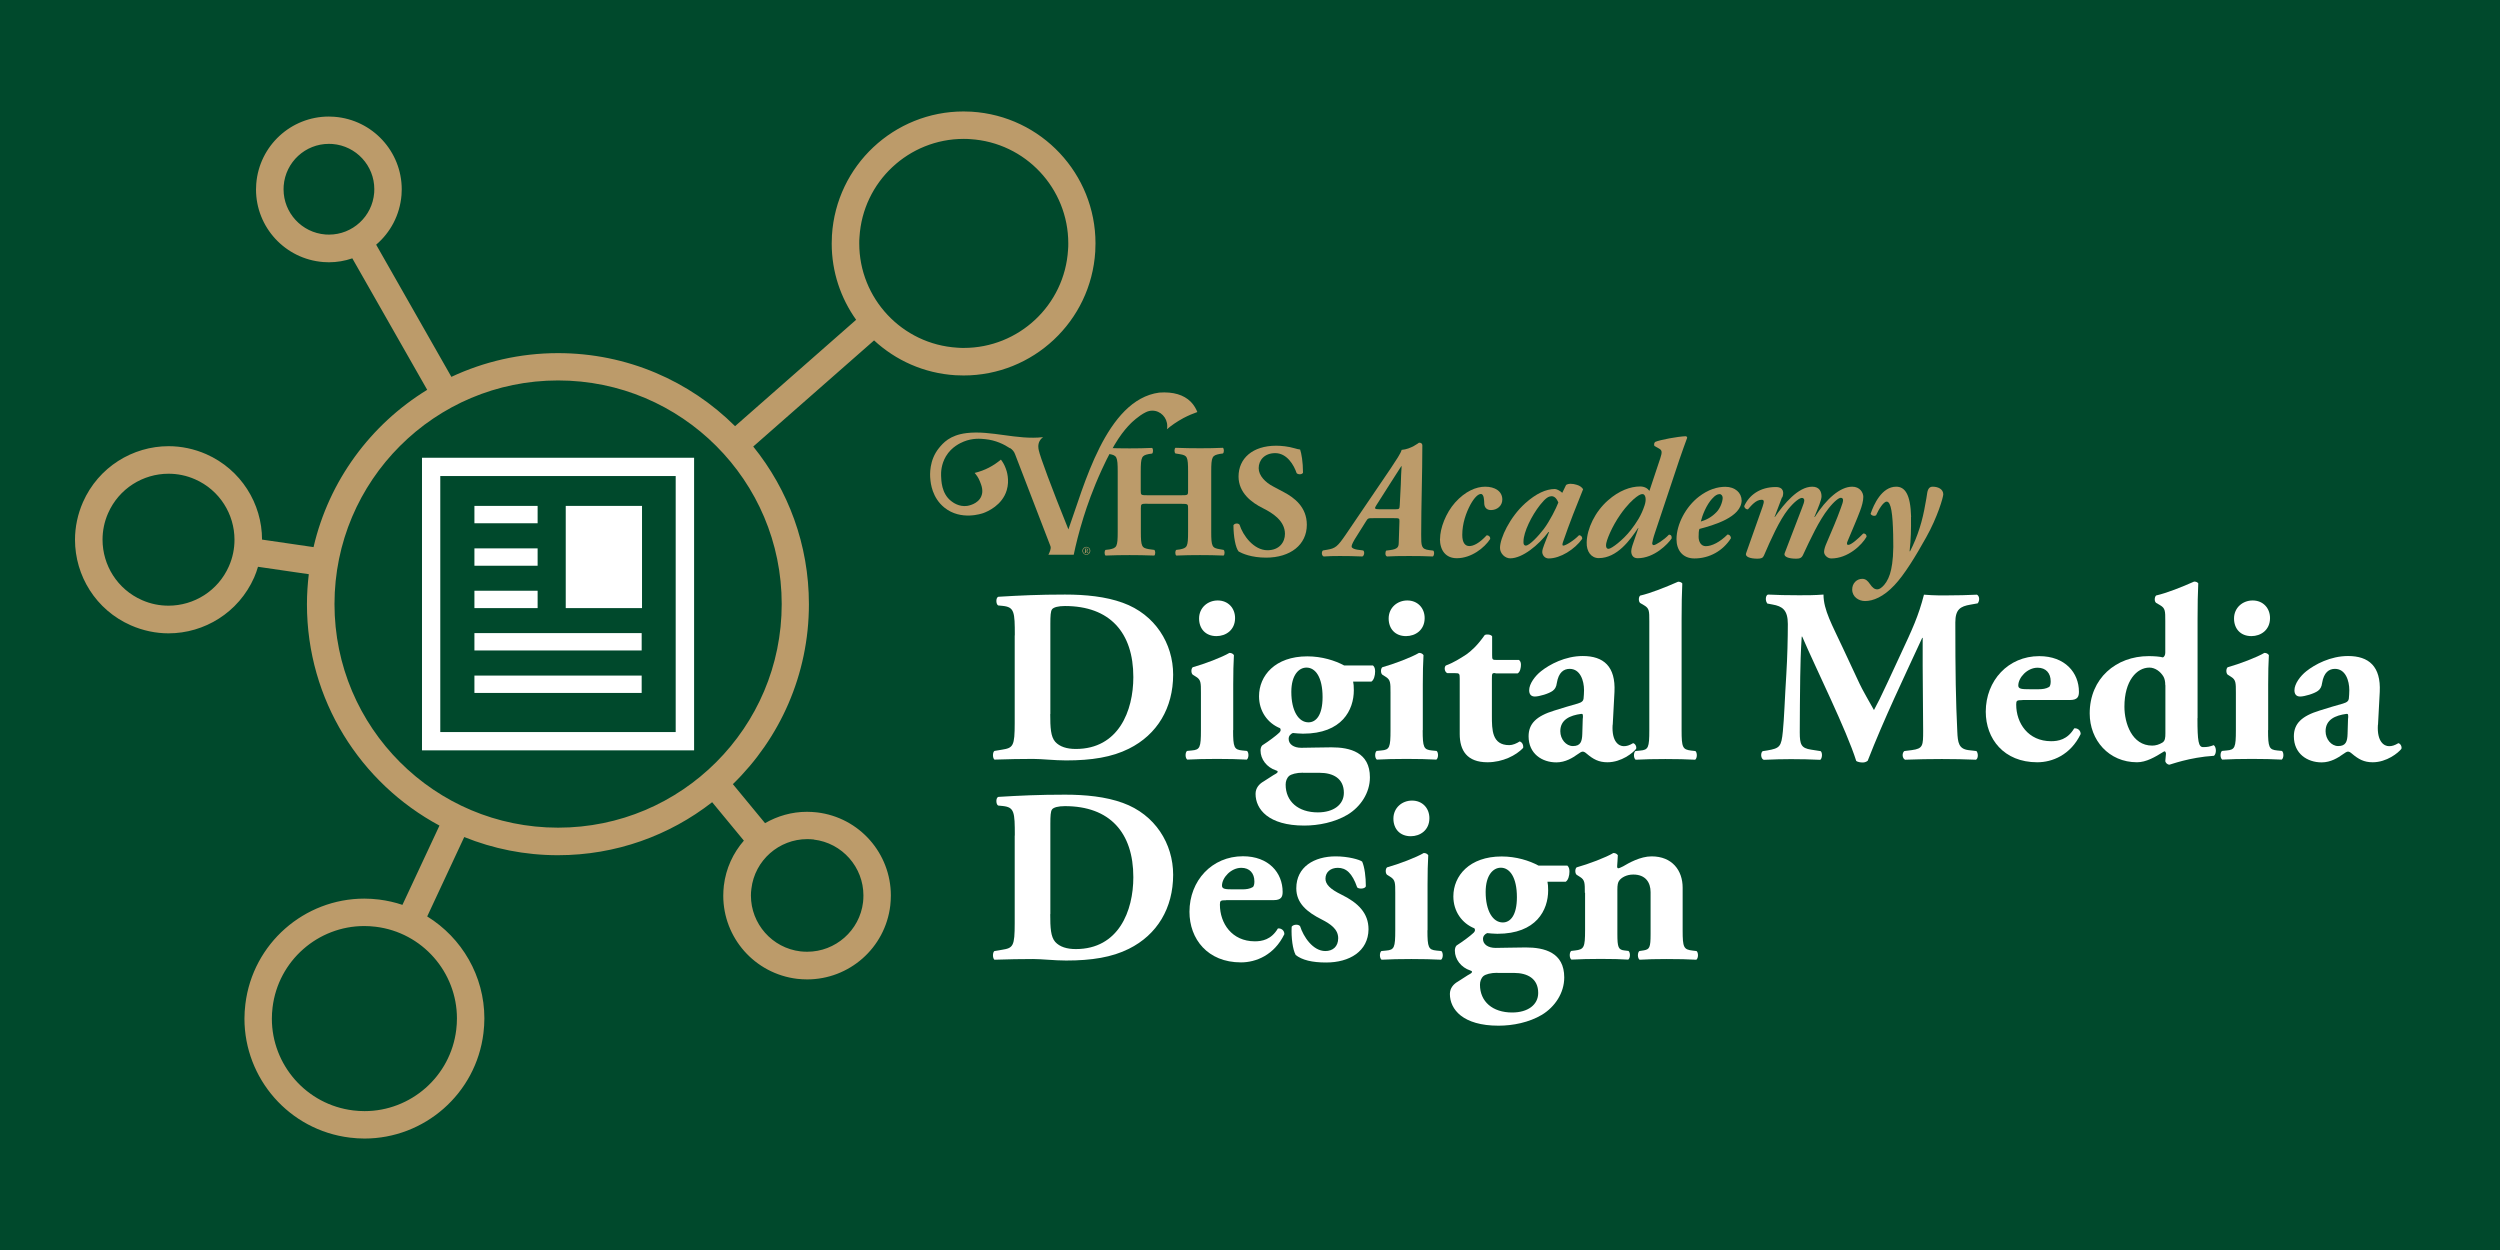 <svg xmlns="http://www.w3.org/2000/svg" id="Layer_1" data-name="Layer 1" viewBox="0 0 216 108"><defs><style>      .cls-1 {        fill: #bc9b6a;      }      .cls-1, .cls-2, .cls-3 {        stroke-width: 0px;      }      .cls-2 {        fill: #fff;      }      .cls-3 {        fill: #00492c;      }    </style></defs><rect class="cls-3" width="216" height="108"></rect><g><g><g><g><path class="cls-1" d="m118.65,44.77c-.43,0-.46-.01-.64.29l-.96,1.53c-.25.43-.27.55-.27.64,0,.12.22.22.48.26l.52.07c.14.1.1.45-.07.52-.72-.03-1.32-.04-1.95-.04-.51,0-.98.01-1.39.04-.2-.07-.2-.42-.07-.52l.35-.06c.72-.12.9-.25,1.63-1.32,1.29-1.91,2.6-3.82,3.89-5.73.45-.68.87-1.3.93-1.58.81-.06,1.49-.62,1.5-.62h.03c.14,0,.26.07.26.23,0,2.56-.1,5.13-.1,7.7,0,1.01,0,1.26.69,1.35l.35.04c.12.09.09.45-.04.51-.54-.03-1.32-.04-2.04-.04-.81,0-1.46.01-1.91.04-.19-.06-.16-.4-.07-.51l.33-.04c.67-.09.74-.28.75-.62l.06-1.84c.01-.29-.01-.3-.46-.3h-1.79Zm1.91-.77c.35,0,.36-.03.38-.39l.09-1.78c.01-.43.04-1.23.07-1.55h-.03l-.91,1.42-1.26,1.98c-.17.26-.13.32.27.32h1.39Z"></path><path class="cls-1" d="m124.42,46.56c0-.91.49-2.23,1.3-3.14.87-.97,1.81-1.37,2.6-1.37.84,0,1.48.39,1.48,1.11,0,.55-.46.91-.98.91-.36,0-.56-.22-.58-.54-.01-.27-.01-.85-.29-.85-.23,0-.55.28-.9.91-.38.71-.71,1.63-.71,2.63,0,.69.26.96.61.96s.85-.23,1.5-.93c.19,0,.33.14.3.32-.48.75-1.62,1.66-2.88,1.66-.95,0-1.46-.67-1.46-1.68Z"></path><path class="cls-1" d="m134.98,42.58l.33-.68c.09-.06.23-.1.39-.1.17,0,.36.03.54.09.25.07.46.23.54.38-.55,1.36-1.19,2.96-1.74,4.57-.06.19-.07.3.03.3.2,0,.91-.43,1.36-.9.14,0,.29.12.27.32-.64.9-1.88,1.69-2.89,1.69-.38,0-.56-.33-.56-.56,0-.16.07-.38.16-.61l.43-1.11h-.06c-.85,1.13-2.24,2.27-3.3,2.27-.45,0-.88-.42-.88-.9,0-.85.85-2.66,2.17-3.85.95-.85,1.81-1.24,2.57-1.24.14,0,.43.13.64.33Zm-.95.3c-.22,0-.48.13-.97.75-.72.91-1.43,2.34-1.43,3.15v.13c.01.15.09.23.2.23.32,0,1.11-.85,1.55-1.43.52-.69,1.08-1.81,1.26-2.29-.17-.42-.38-.55-.61-.55Z"></path><path class="cls-1" d="m142.51,42.41l.94-2.82c.17-.52.16-.68-.1-.83l-.41-.23c-.04-.12-.04-.25.07-.35.45-.19,1.94-.46,2.62-.49.1.01.14.06.14.14-.23.61-.4,1.11-.67,1.88l-2.1,6.29c-.16.46-.23.8-.25.93,0,.09.04.17.13.17.16,0,.87-.43,1.32-.91.17.01.26.12.23.33-.32.48-1.5,1.71-2.94,1.71-.41,0-.55-.3-.55-.61,0-.23.14-.62.29-1.04l.33-.96h-.03c-.68,1.03-1.81,2.6-3.4,2.6-.64,0-1.07-.56-1.04-1.37.03-1.17.71-2.63,1.84-3.62.95-.84,1.94-1.2,2.78-1.2.36,0,.64.16.78.36Zm-3.75,4.69c0,.22.07.32.22.32.25,0,1.26-.77,1.92-1.62.49-.64.9-1.24,1.19-2.13.19-.55.07-.98-.17-.98-.09,0-.22.01-.54.25-.27.2-.8.68-1.39,1.53-.71,1.01-1.23,2.26-1.23,2.63Z"></path><path class="cls-1" d="m150.48,43.21c0,1.49-2.47,2.18-3.65,2.49-.06.17-.07.39-.07.69,0,.39.19.8.62.8.52,0,1.22-.35,1.88-1.01.16,0,.3.14.29.33-.69,1.08-1.85,1.74-3.15,1.74-1.04,0-1.55-.74-1.55-1.66,0-1.3.81-2.82,1.95-3.69.81-.62,1.59-.84,2.27-.84.84,0,1.4.52,1.4,1.16Zm-2.53-.15c-.52.56-.87,1.46-1,2,.51-.15.95-.39,1.37-.83.29-.3.51-.85.52-1.21,0-.16-.1-.33-.27-.33-.19,0-.41.13-.62.38Z"></path><path class="cls-1" d="m153.97,42.96l-.65,1.71h.03c.78-1.13,2.01-2.62,3.23-2.62.64,0,.8.46.8.84,0,.29-.26.91-.62,1.78h.04c.98-1.55,2.18-2.62,3.23-2.62.67,0,.96.51.96.88,0,.35-.12.8-.29,1.24-.27.72-.64,1.56-1.07,2.59-.09.2-.06.32.06.32.26,0,.88-.56,1.29-.98.16-.03.3.09.29.28-.41.72-1.61,1.87-3.05,1.87-.33,0-.62-.3-.62-.56,0-.22.1-.51.22-.78.43-1.01.87-2.01,1.23-3.02.13-.35.19-.54.19-.68,0-.12-.06-.2-.2-.2-.16,0-.55.28-1.06.93-.82,1.03-1.58,2.68-2.2,4.01-.12.26-.29.32-.59.32-.64,0-1.1-.16-1-.46.06-.17.91-2.39,1.5-3.91.14-.35.2-.54.2-.68,0-.12-.09-.2-.2-.2-.19,0-.62.28-1.19.98-.77.97-1.5,2.62-2.1,4.01-.09.2-.23.26-.56.26-.62,0-1.08-.16-.98-.46.06-.19,1.21-3.41,1.43-4.04.17-.49.12-.59-.1-.59-.49,0-.91.54-1.17.83-.16.01-.3-.12-.32-.28.42-.94,1.35-1.65,2.73-1.65.71,0,.71.52.56.91Z"></path><path class="cls-1" d="m165.11,44.67c.01,1.03,0,1.88-.12,2.96h.04c.68-1.32,1.08-2.66,1.32-4.09.06-.32.13-.69.15-.88.06-.46.23-.61.49-.61.43,0,.9.19.91.65,0,.25-.49,1.97-1.48,3.73-.88,1.58-1.88,3.23-2.75,4.14-.95,1.01-1.84,1.36-2.53,1.36-.54,0-1.1-.35-1.11-.98-.01-.55.39-.94.87-.94.3,0,.48.19.64.42.26.38.43.49.67.49.16,0,.36-.13.58-.38.26-.3.49-.77.61-1.36.12-.58.22-1.37.17-2.98-.04-1.75-.17-2.86-.56-2.86-.29,0-.71.71-.91,1.17-.13.12-.42.04-.48-.12.27-.79.96-2.34,2.21-2.34.75,0,1.24.64,1.29,2.62Z"></path></g><g><g><path class="cls-1" d="m99.16,43.52c-.57,0-.59.01-.59.41v2.01c0,1.3.08,1.4.71,1.51l.45.06c.11.08.11.41,0,.49-.8-.03-1.5-.04-2.13-.04-.67,0-1.37.01-2.08.04-.11-.08-.11-.41,0-.49l.34-.04c.63-.13.71-.22.71-1.52v-5.2c0-1.3-.08-1.4-.71-1.52l-.34-.04c-.11-.08-.11-.41,0-.49.69.03,1.41.04,2.08.04.63,0,1.33-.01,1.94-.04.11.08.11.41,0,.49l-.29.04c-.6.13-.69.22-.69,1.52v1.62c0,.41.01.42.59.42h2.91c.59,0,.59-.01.59-.42v-1.62c0-1.3-.07-1.4-.71-1.51l-.38-.06c-.11-.08-.11-.41,0-.49.77.03,1.45.04,2.13.04s1.33-.01,1.97-.04c.11.08.11.41,0,.49l-.28.04c-.64.13-.73.22-.73,1.52v5.2c0,1.3.08,1.4.73,1.51l.34.06c.11.08.11.41,0,.49-.7-.03-1.38-.04-2.03-.04-.7,0-1.38.01-2.06.04-.11-.08-.11-.41,0-.49l.31-.04c.64-.13.71-.22.71-1.52v-2.01c0-.39,0-.41-.59-.41h-2.91Z"></path><path class="cls-1" d="m109.4,48.18c-1.29,0-2.08-.36-2.38-.53-.27-.31-.45-1.31-.45-2.27.1-.18.42-.2.53-.04.28.91,1.22,2.2,2.41,2.2,1.04,0,1.51-.71,1.51-1.41,0-1.13-1.06-1.8-1.9-2.22-1.01-.5-2.1-1.34-2.11-2.73,0-1.58,1.22-2.67,3.25-2.67.46,0,1.04.06,1.59.22.18.06.31.08.48.11.11.31.25,1.06.25,2-.07.17-.42.18-.55.04-.24-.71-.84-1.73-1.85-1.73-.92,0-1.43.6-1.43,1.3,0,.64.57,1.23,1.27,1.59l.92.49c.87.46,1.97,1.27,1.97,2.81,0,1.72-1.41,2.84-3.53,2.84Z"></path></g><g><path class="cls-1" d="m87.28,38.72c.19.12.34.3.42.52h0c1.02,2.65,2.04,5.3,3.06,7.95.08.21-.08.55-.18.74h2.19c.17-.82.44-1.94.85-3.25.31-.99.8-2.41,1.57-4.09,1.11-2.43,1.88-3.38,2.53-4.03,0,0,.64-.64,1.29-.95h0c.17-.08.35-.13.55-.13.71,0,1.29.6,1.29,1.33,0,.1,0,.19-.03.28h0c.36-.31.84-.65,1.43-.97.44-.23.85-.4,1.2-.52-.09-.23-.26-.58-.58-.9-.59-.58-1.49-.87-2.71-.78-4.61.61-6.52,8.14-7.85,11.82-1.46-3.62-2.45-6.29-2.56-6.84-.03-.13-.1-.47.07-.79.09-.17.21-.27.3-.34-2.24.26-4.52-.61-6.62-.35-1.45.18-2.02.86-2.38,1.3-.84,1.04-.78,2.3-.74,2.67.03.35.15,1.61,1.22,2.47,1.43,1.15,3.24.51,3.36.47.36-.13,1.63-.67,2.02-1.97.27-.89-.01-1.71-.08-1.88-.12-.34-.29-.6-.42-.77-.64.53-1.36.93-2.27,1.15.13.15.33.4.46.75.13.32.31.79.12,1.25-.28.71-1.17.84-1.23.85-.72.1-1.25-.32-1.38-.42-.85-.66-.85-1.79-.87-2.18-.01-.29,0-.98.42-1.69.5-.83,1.26-1.15,1.54-1.27.77-.31,1.44-.25,1.84-.21.94.09,1.67.47,2.14.78h0Z"></path><path class="cls-1" d="m93.52,47.59c0-.19.15-.34.34-.34s.34.15.34.34-.15.34-.34.34-.34-.15-.34-.34Zm.34.3c.16,0,.29-.13.29-.3s-.12-.3-.29-.3-.29.13-.29.3.12.3.29.3Zm-.11-.39c0-.06,0-.07-.03-.07h-.01s0-.02,0-.02c.05,0,.09,0,.15,0s.13.01.13.1c0,.05-.04.08-.07.09,0,0,0,0,0,.01.04.07.07.12.11.15.01.01.03.01.03.01,0,0,0,0,0,.01,0,0-.02,0-.03,0-.05,0-.08-.02-.11-.07-.01-.02-.04-.06-.05-.09,0,0-.02-.01-.03-.01-.02,0-.02,0-.02.01v.05c0,.06,0,.07.03.08h.02s0,.02,0,.02c-.03,0-.05,0-.08,0s-.05,0-.08,0c0,0,0-.01,0-.02h.01s.03-.02.03-.08v-.19Zm.06.07s0,.02.04.02c.05,0,.08-.03.08-.08,0-.04-.03-.08-.08-.08-.04,0-.04,0-.04.02v.12Z"></path></g></g></g><g><path class="cls-2" d="m87.68,54.9c0-2.03-.04-2.44-1.03-2.55l-.41-.04c-.21-.11-.21-.73.04-.75,1.8-.11,3.47-.19,5.74-.19,1.76,0,3.51.17,4.99.71,2.8,1.01,4.35,3.53,4.35,6.21,0,2.87-1.37,5.18-3.83,6.4-1.46.73-3.21,1.01-5.42,1.01-1.01,0-2.08-.13-2.85-.13-1.03,0-2.12.02-3.34.06-.17-.13-.17-.64,0-.75l.66-.11c.96-.15,1.09-.32,1.09-2.29v-7.58Zm3.06,6.79c0,1.18.04,1.95.43,2.4.39.43,1.01.62,1.78.62,3.7,0,4.97-3.3,4.97-6.21,0-3.85-2.03-6.14-5.91-6.14-.58,0-.98.11-1.11.28-.13.17-.15.58-.15,1.24v7.81Z"></path><path class="cls-2" d="m106.54,63.08c0,1.5.09,1.69.79,1.76l.41.04c.17.13.17.62-.02.75-.75-.04-1.58-.06-2.57-.06s-1.86.02-2.57.06c-.19-.13-.19-.62-.02-.75l.41-.04c.71-.06.79-.26.79-1.76v-3.23c0-.86,0-1.11-.41-1.37l-.3-.19c-.15-.13-.15-.51,0-.64,1.01-.28,2.53-.86,3.17-1.24.17,0,.3.06.39.19-.04.64-.06,1.58-.06,2.55v3.94Zm.17-9.68c0,1.03-.79,1.56-1.61,1.56-.94,0-1.5-.64-1.5-1.52,0-.94.75-1.56,1.61-1.56.9,0,1.5.66,1.5,1.52Z"></path><path class="cls-2" d="m118.62,57.49c.15.13.19.3.19.54,0,.34-.11.73-.32.86h-1.58c.04.19.06.39.06.75,0,1.69-1.01,3.75-4.39,3.75-.34,0-.64-.04-.88-.06-.21.09-.36.26-.36.51,0,.47.45.77,1.09.77.73,0,1.61-.04,2.61-.04,1.61,0,3.32.43,3.32,2.59,0,1.35-.81,2.55-1.93,3.23-1.11.66-2.5.94-3.75.94-3.08,0-4.2-1.41-4.2-2.74,0-.51.32-.86.69-1.07.43-.26.81-.54,1.05-.66.26-.15.19-.26.02-.3-.79-.26-1.33-.96-1.33-1.71,0-.17.04-.34.15-.45.6-.38,1.24-.88,1.37-1.01.19-.15.28-.28.17-.47-1.07-.43-1.82-1.46-1.82-2.76,0-1.78,1.39-3.45,4.17-3.45,1.26,0,2.4.36,3.19.79h2.46Zm-6.04,9.27c-.58,0-1.01.13-1.2.28-.21.19-.3.47-.3.75,0,1.46,1.09,2.4,2.78,2.4,1.35,0,2.25-.66,2.25-1.69,0-1.24-.92-1.73-2.1-1.73h-1.43Zm.47-4.35c.66,0,1.22-.62,1.22-2.18,0-1.73-.62-2.55-1.39-2.55-.66,0-1.31.64-1.31,2.1,0,1.63.62,2.63,1.48,2.63Z"></path><path class="cls-2" d="m122.92,63.08c0,1.5.09,1.69.79,1.76l.41.04c.17.13.17.62-.02.75-.75-.04-1.58-.06-2.57-.06s-1.86.02-2.57.06c-.19-.13-.19-.62-.02-.75l.41-.04c.71-.06.79-.26.79-1.76v-3.23c0-.86,0-1.11-.41-1.37l-.3-.19c-.15-.13-.15-.51,0-.64,1.01-.28,2.53-.86,3.17-1.24.17,0,.3.06.39.19-.04.64-.06,1.58-.06,2.55v3.94Zm.17-9.68c0,1.03-.79,1.56-1.61,1.56-.94,0-1.5-.64-1.5-1.52,0-.94.75-1.56,1.61-1.56.9,0,1.5.66,1.5,1.52Z"></path><path class="cls-2" d="m129.2,58.15c-.28,0-.3.02-.3.49v3.21c0,1.2,0,2.53,1.5,2.53.3,0,.64-.15.9-.32.21.06.34.3.3.56-.6.64-1.76,1.24-3.08,1.24-1.78,0-2.4-1.03-2.4-2.44v-4.77c0-.45-.02-.49-.41-.49h-.66c-.24-.09-.3-.51-.13-.66.66-.24,1.26-.62,1.78-.96.39-.28.92-.73,1.58-1.67.15-.09.54-.06.64.11v1.61c0,.41.02.43.41.43h1.91c.11.09.17.21.17.41,0,.24-.06.62-.28.75h-1.93Z"></path><path class="cls-2" d="m139.33,62.63c-.09,1.46.54,1.84.96,1.84.26,0,.47-.06.81-.26.19.04.32.3.26.49-.26.34-1.26,1.16-2.48,1.16-.75,0-1.22-.26-1.8-.75-.15-.13-.24-.17-.34-.17s-.24.09-.45.24c-.39.28-1.03.69-1.82.69-1.24,0-2.4-.75-2.4-2.25,0-1.09.66-1.75,2.23-2.23.81-.26,1.41-.43,2.01-.6.39-.11.49-.26.51-.43.02-.24.04-.47.04-.73,0-.81-.32-1.84-1.24-1.84-.51,0-.96.3-1.11,1.22-.04.34-.17.54-.36.68-.32.24-1.16.49-1.54.49-.36,0-.49-.24-.49-.54,0-.56.51-1.24,1.03-1.65.73-.58,2.08-1.31,3.6-1.31,1.8,0,2.85.9,2.74,3.1l-.15,2.83Zm-2.57-.56c.02-.34,0-.41-.15-.39-.96.13-1.8.49-1.8,1.5,0,.68.49,1.28,1.09,1.28.66,0,.79-.39.81-1.05l.04-1.35Z"></path><path class="cls-2" d="m142.5,53.66c0-.86,0-1.09-.43-1.35l-.36-.21c-.15-.13-.15-.51,0-.64.92-.21,2.21-.73,3.28-1.2.13,0,.28.04.36.15-.04.88-.06,1.78-.06,3.13v9.55c0,1.5.09,1.67.83,1.76l.36.04c.17.13.17.62-.02.75-.71-.04-1.61-.06-2.57-.06s-1.82.02-2.57.06c-.19-.13-.19-.62-.02-.75l.41-.04c.71-.06.79-.26.79-1.76v-9.42Z"></path><path class="cls-2" d="m152.69,52.12c-.17-.17-.17-.68.06-.75.73.04,1.65.06,2.7.06.71,0,1.33,0,2.1-.06,0,1.33.75,2.63,1.69,4.65l1.41,3.02c.19.43.96,1.78,1.26,2.31.28-.51.62-1.18,1.2-2.44l1.09-2.35c1.03-2.21,1.56-3.34,2.03-5.18.98.08,1.48.06,2.12.06.71,0,1.69-.02,2.46-.06.24.13.24.54.06.75l-.62.11c-.88.15-1.31.41-1.31,1.54,0,4.41.04,6.72.17,9.42.04.98.13,1.5.96,1.61l.69.08c.17.17.17.66-.04.75-.98-.04-1.91-.06-2.95-.06-.96,0-2.14.02-3.17.06-.26-.11-.28-.6-.06-.75l.64-.08c.98-.13.98-.39.98-1.69l-.04-5.57v-2.44h-.04c-1.58,3.43-3.3,7-4.71,10.62-.11.09-.26.15-.43.15-.19,0-.43-.04-.56-.13-.83-2.65-3.47-7.96-4.67-10.75h-.04c-.09,1.39-.11,2.33-.13,3.45-.02,1.39-.04,3.53-.04,4.82,0,1.07.13,1.37.98,1.5l.83.13c.17.15.13.64-.04.75-.79-.04-1.71-.06-2.53-.06-.69,0-1.5.02-2.35.06-.28-.09-.28-.64-.09-.75l.39-.06c1.09-.19,1.22-.32,1.35-1.65.11-1.05.17-2.91.3-4.95.09-1.43.13-3.17.13-4.32,0-1.22-.47-1.54-1.33-1.69l-.47-.09Z"></path><path class="cls-2" d="m174.74,60.49c-.49,0-.54.04-.54.38,0,1.61,1.03,3.17,3.02,3.17.6,0,1.41-.13,1.99-1.11.24-.04.56.13.56.49-.88,1.82-2.46,2.44-3.75,2.44-2.89,0-4.45-2.03-4.45-4.37,0-2.7,1.95-4.8,4.62-4.8,2.23,0,3.43,1.43,3.43,3.08,0,.41-.11.71-.77.71h-4.11Zm1.41-.94c.3,0,.64-.04.88-.19.11-.06.15-.28.15-.49,0-.71-.41-1.18-1.13-1.18-.9,0-1.67.86-1.67,1.54,0,.3.3.32.98.32h.79Z"></path><path class="cls-2" d="m189.86,62.05c0,2.01.09,2.5.49,2.5.39,0,.56-.04.92-.17.24.19.24.73.02.92-2.12.13-3.79.77-3.85.77-.15,0-.32-.13-.36-.3l.06-.66c-.02-.17-.11-.24-.19-.17-.75.47-1.52.92-2.31.92-2.44,0-4.09-1.91-4.09-4.22,0-3.02,2.27-4.95,5.1-4.95.47,0,.98.04,1.22.11.15-.06.21-.24.21-.41v-2.74c0-.86,0-1.09-.43-1.35l-.36-.21c-.17-.13-.15-.51,0-.64.92-.21,2.23-.73,3.28-1.2.15,0,.28.04.36.15-.04.88-.06,1.78-.06,3.13v8.52Zm-2.78-2.85c0-.34-.06-.56-.15-.73-.26-.45-.73-.79-1.22-.79-1.09,0-2.16,1.13-2.16,3.38,0,1.41.64,3.36,2.4,3.36.3,0,.6-.09.88-.26.24-.15.26-.43.26-.81v-4.15Z"></path><path class="cls-2" d="m195.96,63.08c0,1.5.09,1.69.79,1.76l.41.04c.17.13.17.62-.02.75-.75-.04-1.58-.06-2.57-.06s-1.86.02-2.57.06c-.19-.13-.19-.62-.02-.75l.41-.04c.71-.06.79-.26.79-1.76v-3.23c0-.86,0-1.11-.41-1.37l-.3-.19c-.15-.13-.15-.51,0-.64,1.01-.28,2.53-.86,3.17-1.24.17,0,.3.06.39.19-.04.64-.06,1.58-.06,2.55v3.94Zm.17-9.68c0,1.03-.79,1.56-1.61,1.56-.94,0-1.5-.64-1.5-1.52,0-.94.75-1.56,1.61-1.56.9,0,1.5.66,1.5,1.52Z"></path><path class="cls-2" d="m205.45,62.63c-.09,1.46.54,1.84.96,1.84.26,0,.47-.06.81-.26.19.04.32.3.26.49-.26.34-1.26,1.16-2.48,1.16-.75,0-1.22-.26-1.8-.75-.15-.13-.24-.17-.34-.17s-.24.09-.45.24c-.39.28-1.03.69-1.82.69-1.24,0-2.4-.75-2.4-2.25,0-1.09.66-1.75,2.23-2.23.81-.26,1.41-.43,2.01-.6.39-.11.49-.26.51-.43.02-.24.04-.47.04-.73,0-.81-.32-1.84-1.24-1.84-.51,0-.96.3-1.11,1.22-.04.34-.17.54-.36.68-.32.24-1.16.49-1.54.49-.36,0-.49-.24-.49-.54,0-.56.51-1.24,1.03-1.65.73-.58,2.08-1.31,3.6-1.31,1.8,0,2.85.9,2.74,3.1l-.15,2.83Zm-2.57-.56c.02-.34,0-.41-.15-.39-.96.13-1.8.49-1.8,1.5,0,.68.49,1.28,1.09,1.28.66,0,.79-.39.81-1.05l.04-1.35Z"></path><path class="cls-2" d="m87.68,72.19c0-2.03-.04-2.44-1.03-2.55l-.41-.04c-.21-.11-.21-.73.04-.75,1.8-.11,3.47-.19,5.74-.19,1.76,0,3.51.17,4.99.71,2.8,1.01,4.35,3.53,4.35,6.21,0,2.87-1.37,5.18-3.83,6.4-1.46.73-3.21,1.01-5.42,1.01-1.01,0-2.08-.13-2.85-.13-1.03,0-2.12.02-3.34.06-.17-.13-.17-.64,0-.75l.66-.11c.96-.15,1.09-.32,1.09-2.29v-7.58Zm3.06,6.79c0,1.18.04,1.95.43,2.4.39.43,1.01.62,1.78.62,3.7,0,4.97-3.3,4.97-6.21,0-3.85-2.03-6.14-5.91-6.14-.58,0-.98.11-1.11.28-.13.17-.15.58-.15,1.24v7.81Z"></path><path class="cls-2" d="m105.94,77.78c-.49,0-.54.04-.54.38,0,1.61,1.03,3.17,3.02,3.17.6,0,1.41-.13,1.99-1.11.24-.04.56.13.56.49-.88,1.82-2.46,2.44-3.75,2.44-2.89,0-4.45-2.03-4.45-4.37,0-2.7,1.95-4.8,4.62-4.8,2.23,0,3.43,1.43,3.43,3.08,0,.41-.11.71-.77.71h-4.11Zm1.41-.94c.3,0,.64-.04.88-.19.11-.06.15-.28.15-.49,0-.71-.41-1.18-1.13-1.18-.9,0-1.67.86-1.67,1.54,0,.3.3.32.98.32h.79Z"></path><path class="cls-2" d="m111.94,82.49c-.24-.43-.39-1.46-.34-2.42.13-.21.6-.24.73-.04.28.88,1.09,2.14,2.18,2.14.64,0,1.11-.38,1.11-1.11,0-.79-.69-1.24-1.41-1.61-1.28-.64-2.21-1.41-2.21-2.7,0-1.86,1.56-2.76,3.4-2.76,1.09,0,2.06.28,2.29.45.21.47.32,1.33.32,2.14-.09.24-.62.24-.75.09-.43-1.24-.96-1.69-1.67-1.69-.62,0-1.07.36-1.07.94,0,.49.41.9,1.37,1.37,1.46.71,2.35,1.61,2.35,3-.02,1.91-1.65,2.87-3.66,2.87-1.22,0-2.08-.21-2.65-.66Z"></path><path class="cls-2" d="m123.33,80.37c0,1.5.09,1.69.79,1.76l.41.04c.17.13.17.62-.02.75-.75-.04-1.58-.06-2.57-.06s-1.86.02-2.57.06c-.19-.13-.19-.62-.02-.75l.41-.04c.71-.06.79-.26.79-1.76v-3.23c0-.86,0-1.11-.41-1.37l-.3-.19c-.15-.13-.15-.51,0-.64,1.01-.28,2.53-.86,3.17-1.24.17,0,.3.06.39.19-.04.64-.06,1.58-.06,2.55v3.94Zm.17-9.68c0,1.03-.79,1.56-1.61,1.56-.94,0-1.5-.64-1.5-1.52,0-.94.75-1.56,1.61-1.56.9,0,1.5.66,1.5,1.52Z"></path><path class="cls-2" d="m135.41,74.78c.15.13.19.3.19.54,0,.34-.11.73-.32.86h-1.58c.04.19.06.39.06.75,0,1.69-1.01,3.75-4.39,3.75-.34,0-.64-.04-.88-.06-.21.09-.36.26-.36.51,0,.47.45.77,1.09.77.73,0,1.61-.04,2.61-.04,1.61,0,3.32.43,3.32,2.59,0,1.35-.81,2.55-1.93,3.23-1.11.66-2.5.94-3.75.94-3.08,0-4.2-1.41-4.2-2.74,0-.51.32-.86.69-1.07.43-.26.81-.54,1.05-.66.26-.15.19-.26.02-.3-.79-.26-1.33-.96-1.33-1.71,0-.17.04-.34.15-.45.6-.38,1.24-.88,1.37-1.01.19-.15.28-.28.17-.47-1.07-.43-1.82-1.46-1.82-2.76,0-1.78,1.39-3.45,4.17-3.45,1.26,0,2.4.36,3.19.79h2.46Zm-6.04,9.27c-.58,0-1.01.13-1.2.28-.21.19-.3.47-.3.75,0,1.46,1.09,2.4,2.78,2.4,1.35,0,2.25-.66,2.25-1.69,0-1.24-.92-1.73-2.1-1.73h-1.43Zm.47-4.35c.66,0,1.22-.62,1.22-2.18,0-1.73-.62-2.55-1.39-2.55-.66,0-1.31.64-1.31,2.1,0,1.63.62,2.63,1.48,2.63Z"></path><path class="cls-2" d="m136.93,77.14c0-.86,0-1.11-.41-1.37l-.3-.19c-.15-.13-.15-.51,0-.64,1.01-.28,2.55-.86,3.17-1.24.17,0,.3.06.39.19,0,.3-.06.81-.06.96,0,.13.04.17.11.17s.28-.11.41-.17c.47-.28,1.48-.86,2.46-.86,1.78,0,2.68,1.22,2.68,2.7v3.68c0,1.5.09,1.67.86,1.76l.34.04c.17.13.17.62-.02.75-.66-.04-1.56-.06-2.59-.06-.86,0-1.69.02-2.31.06-.19-.13-.19-.62-.02-.75l.39-.06c.49-.09.58-.24.58-1.41v-3.62c0-.83-.43-1.52-1.5-1.52-.6,0-1.03.28-1.2.51-.13.15-.17.41-.17.79v3.83c0,1.18.09,1.37.62,1.43l.34.04c.17.13.17.62-.02.75-.66-.04-1.35-.06-2.38-.06-.9,0-1.78.02-2.53.06-.19-.13-.19-.62-.02-.75l.34-.04c.77-.09.86-.26.86-1.76v-3.23Z"></path></g></g><g><path class="cls-1" d="m83.96,9.65h0c-.24-.01-.47-.02-.71-.02-5.98,0-11,4.66-11.37,10.71-.01.24-.02.47-.02.71,0,2.44.78,4.71,2.11,6.58l-10.46,9.19c-3.92-3.9-9.33-6.31-15.3-6.31-3.29,0-6.41.74-9.21,2.05l-6.5-11.42c1.23-1.05,2.05-2.56,2.19-4.29h0c.01-.16.02-.33.02-.49,0-3.26-2.51-6.01-5.81-6.27h-.05s.05,0,.05,0c-.16-.01-.33-.02-.49-.02-3.26,0-6.01,2.51-6.27,5.81-.01.16-.02.33-.02.49,0,3.26,2.51,6.01,5.81,6.27h0c.16.01.33.02.49.02.7,0,1.38-.12,2.02-.34l6.47,11.36c-4.88,2.99-8.49,7.85-9.82,13.59l-4.45-.65c0-3.1-1.81-6.05-4.82-7.38h0c-1.05-.46-2.16-.69-3.25-.69-3.1,0-6.06,1.8-7.4,4.83h0c-.46,1.05-.69,2.16-.69,3.25,0,3.11,1.8,6.07,4.83,7.4h0c1.05.46,2.16.69,3.25.69,3.1,0,6.06-1.8,7.4-4.83h0c.13-.3.24-.61.33-.92l4.39.64c-.1.85-.16,1.72-.16,2.6,0,8.27,4.63,15.46,11.45,19.12l-3.2,6.85c-.65-.22-1.32-.37-2.02-.46-.42-.05-.85-.08-1.27-.08-5.17,0-9.64,3.86-10.28,9.11h0c-.05.42-.08.85-.08,1.26,0,5.17,3.86,9.64,9.11,10.28h0c.42.05.85.08,1.26.08,5.17,0,9.64-3.86,10.28-9.11h0c.05-.42.08-.85.08-1.27,0-3.66-1.94-6.96-4.94-8.81l3.2-6.86c2.5,1.01,5.23,1.57,8.09,1.57,5.03,0,9.65-1.71,13.33-4.58l2.74,3.32c-.92,1.06-1.55,2.39-1.73,3.89-.03.29-.05.58-.05.87,0,3.62,2.7,6.73,6.38,7.18h0c.29.03.58.05.87.05,3.62,0,6.74-2.7,7.18-6.38h0c.03-.29.05-.58.05-.87,0-3.62-2.7-6.74-6.38-7.18-.29-.03-.58-.05-.87-.05-1.31,0-2.54.36-3.62.98l-2.78-3.37c4.05-3.94,6.57-9.45,6.57-15.55,0-5.16-1.8-9.89-4.81-13.62l10.44-9.17c1.86,1.72,4.3,2.84,7.03,3.01.24.01.47.02.71.02,5.98,0,11-4.66,11.37-10.71.01-.24.02-.47.02-.71,0-5.98-4.66-11-10.71-11.37Zm-55.84,10.61h0c-2.06-.16-3.62-1.88-3.62-3.9,0-.1,0-.2.01-.31.16-2.06,1.88-3.62,3.9-3.62.1,0,.2,0,.31.01h0c2.06.16,3.62,1.88,3.62,3.9,0,.1,0,.2-.01.31h0c-.16,2.06-1.88,3.62-3.9,3.62-.1,0-.2,0-.31-.01Zm-8.34,28.66h0s0,0,0,0h0Zm0,0c-.94,2.14-3.03,3.41-5.22,3.41-.77,0-1.54-.15-2.29-.48-2.14-.94-3.41-3.03-3.41-5.22,0-.77.15-1.54.48-2.29h0c.94-2.14,3.03-3.41,5.22-3.41.77,0,1.54.15,2.29.48h0c2.14.94,3.41,3.03,3.41,5.22,0,.77-.15,1.54-.48,2.29Zm19.7,39.07c0,.32-.02.65-.06.98h0c-.49,4.05-3.94,7.03-7.92,7.03-.32,0-.65-.02-.98-.06h0c-4.05-.49-7.03-3.95-7.03-7.92,0-.32.02-.65.06-.98h0c.49-4.05,3.94-7.03,7.92-7.03.32,0,.65.02.98.06,4.05.49,7.03,3.94,7.03,7.92Zm30.83-15.45c2.47.29,4.29,2.4,4.29,4.82,0,.19-.01.39-.03.58-.29,2.47-2.4,4.29-4.82,4.29-.19,0-.39-.01-.58-.03h0c-2.47-.29-4.29-2.4-4.29-4.82,0-.19.01-.39.04-.59h0c.29-2.47,2.4-4.29,4.82-4.29.19,0,.39.01.58.03Zm-8.43-6.69c-3.5,3.5-8.32,5.66-13.66,5.66-5.34,0-10.16-2.16-13.66-5.66-3.5-3.5-5.66-8.32-5.66-13.66,0-5.34,2.16-10.16,5.66-13.66,3.5-3.5,8.32-5.66,13.66-5.66,5.34,0,10.16,2.16,13.66,5.66,3.5,3.5,5.66,8.32,5.66,13.66,0,5.34-2.16,10.16-5.66,13.66Zm30.4-44.27c-.29,4.79-4.27,8.48-9,8.48-.19,0-.37,0-.56-.02-4.79-.29-8.48-4.27-8.48-9,0-.19,0-.37.02-.56.29-4.79,4.27-8.48,9-8.48.19,0,.37,0,.56.02h0c4.79.29,8.48,4.27,8.48,9,0,.19,0,.37-.02.56Z"></path><path class="cls-2" d="m36.46,39.55v25.28h23.51v-25.28h-23.51Zm21.92,23.7h-20.34v-22.12h20.34v22.12Z"></path><rect class="cls-2" x="48.88" y="43.71" width="6.59" height="8.83"></rect><rect class="cls-2" x="40.99" y="43.71" width="5.46" height="1.5"></rect><rect class="cls-2" x="40.99" y="47.38" width="5.46" height="1.5"></rect><rect class="cls-2" x="40.99" y="51.04" width="5.46" height="1.5"></rect><rect class="cls-2" x="40.99" y="54.7" width="14.45" height="1.5"></rect><rect class="cls-2" x="40.99" y="58.37" width="14.45" height="1.5"></rect></g></g></svg>